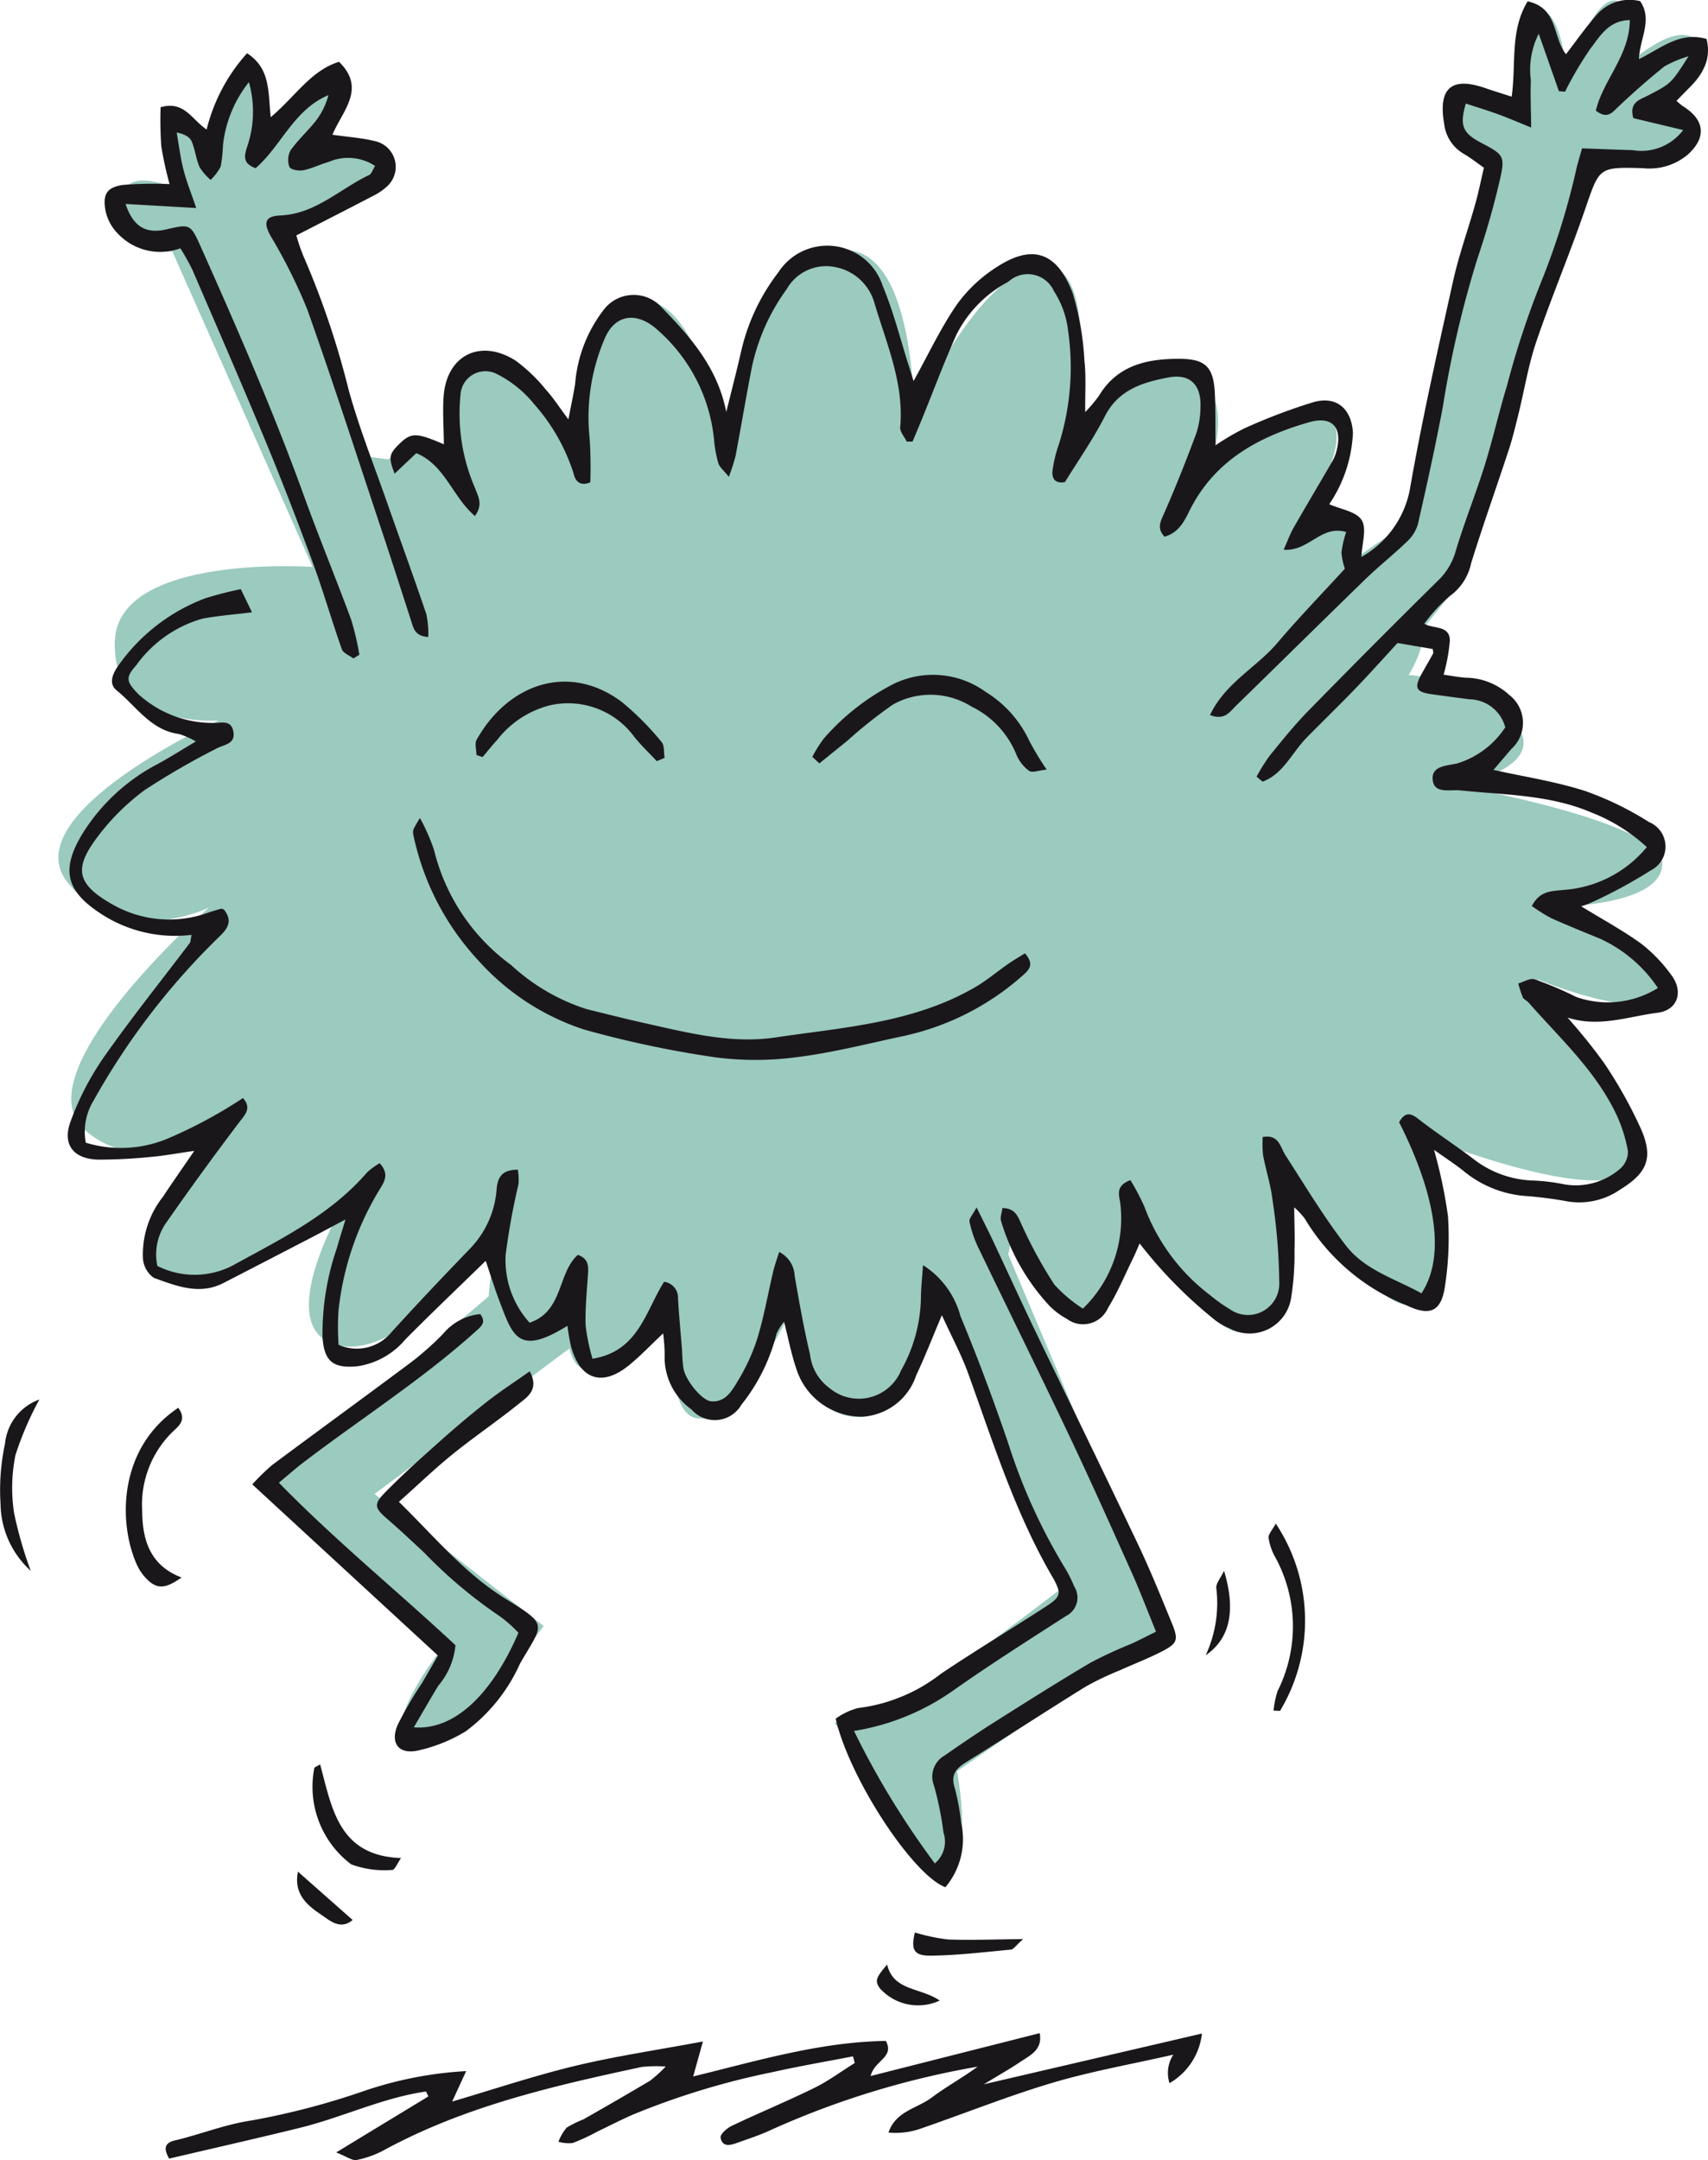 <svg xmlns="http://www.w3.org/2000/svg" xmlns:xlink="http://www.w3.org/1999/xlink" width="91" height="115.029" viewBox="0 0 91 115.029"><defs><style>.cls-1{fill:none;}.cls-2{clip-path:url(#clip-path);}.cls-3{fill:#9bcabf;}.cls-4{fill:#1a171b;}</style><clipPath id="clip-path"><rect class="cls-1" width="91" height="115.029"/></clipPath></defs><g id="Kretslopp"><g class="cls-2"><g class="cls-2"><path class="cls-3" d="M16.651,30.188s-10.375-.717-10.535,3.96,5.528,4.218,5.528,4.218S.713,43.346,3.593,46.98c2.88,3.631,7.534,1.353,7.534,1.353S1.044,57.168,4.528,60.185,12.246,59.3,12.246,59.3s-6.844,7.382-3.58,8.572,9.522-3.544,9.522-3.544-3.802,6.541-.135,7.321,8.685-6.18,8.685-6.18-1.977,6.117.666,6.093c2.642-.026,3.019-3.281,3.019-3.281s-.969,5.091,1.263,4.664,4.237-3.495,4.237-3.495-.755,6.309,1.479,6.085,4.824-5.941,4.824-5.941.057,6.099,3.714,5.862S49.93,67.287,49.93,67.287s.428,2.435,2.253,1.809,1.788-4.49,1.788-4.49,1.067,5.48,3.304,5.459,2.993-6.127,2.993-6.127,4.143,8.297,6.57,6.851,1.747-8.961,1.747-8.961,4.963,9.103,6.981,7.458.325-8.745.325-8.745,10.407,4.173,11.194,1.32S81.91,52.149,81.91,52.149s5.715,2.386,6.716.752c1.001-1.636-5.532-4.625-5.532-4.625s5.489-.051,5.468-2.287-11.017-4.167-11.017-4.167,5.074-.861,3.222-3.283-5.716-2.59-5.716-2.59,2.605-4.09-1.859-3.235c0,0-.668-6.296-3.706-5.048,0,0,6.209-10.019-4.909-3.207,0,0,1.583-4.69-2.279-4.654S57.05,23.918,57.05,23.918s1.94-9.98-1.513-9.744-6.838,7.992-6.838,7.992.109-10.166-4.553-8.7-5.6,10.014-5.6,10.014-1.504-8.727-4.947-7.273-3.177,8.162-3.177,8.162-2.5-6.483-4.926-5.037-.96,6.108-.96,6.108-2.054-2.218-3.872-.981l-1.425-.19"/><path class="cls-3" d="M16.651,30.188,9.177,13.383a2.635,2.635,0,0,1-2.665-2.415c-.226-2.438,3.042-.841,3.042-.841S8.104,7.294,8.91,6.474s2.047,1.607,2.047,1.607,1.18-4.281,2.197-4.29.845,3.448.845,3.448,3.014-3.89,4.246-2.479-2.409,3.275-2.409,3.275,4.263-.649,4.681.567-5.66,3.509-5.66,3.509L19.24,24.268l5.989,10.11-5.087-.563Z"/><path class="cls-3" d="M28.579,66.874,14.056,79.207l9.432,8.654s-3.416,4.301-1.579,5.098S28.965,86.59,28.965,86.59l-9.01-7.032L34.29,68.855Z"/><path class="cls-3" d="M47.65,62.631,56.393,84.71s-6.459,4.94-7.068,5.148-4.862,1.875-4.862,1.875l5.157,8.085s2.449.993,1.373-5.502L62.104,86.69,51.087,60.567Z"/><path class="cls-3" d="M69.32,31.733l6.262-4.327L79.07,8.873S76.616,7.27,77.005,5.436s3.663.372,3.663.372-.25-5.08,1.171-5.296,1.66,3.644,1.66,3.644,1.577-5.3,3.014-3.89-.575,3.869-.575,3.869,3.625-3.693,4.661-1.67-2.208,3.07-2.208,3.07,2.445.588,1.848,2.016-5.687.662-5.687.662L78.253,30.43l-7.034,8.807Z"/><path class="cls-4" d="M81.391.07C83.033.44,82.703,1.949,83.432,2.888,83.971,2.19,84.465,1.48,85.031.833A2.317,2.317,0,0,1,87.386.062c.682.998-.028,1.998-.066,3.089,1.179-.581,2.188-1.492,3.605-1.075.372,1.562-.725,2.361-1.601,3.293a3.214,3.214,0,0,0,.333.281c1.181.735,1.277,1.667.26,2.589a3.187,3.187,0,0,1-2.387.717c-2.364-.07-2.311-.04-3.073,2.176-.815,2.369-1.794,4.683-2.602,7.054-.425,1.246-.633,2.565-.95,3.849-.159.64-.311,1.284-.517,1.91-.665,2.025-1.382,4.032-2.015,6.067a2.838,2.838,0,0,1-1.109,1.712,8.789,8.789,0,0,0-1.38,1.489c.445.284,1.34.064,1.363.877a9.392,9.392,0,0,1-.334,1.838c.395.056.783.134,1.176.16a3.487,3.487,0,0,1,2.323.919,1.877,1.877,0,0,1,.12,2.87c-.335.384-.662.774-.96,1.123,1.58.35,3.255.605,4.85,1.111a16.706,16.706,0,0,1,3.436,1.666,1.411,1.411,0,0,1,.12,2.557,26.751,26.751,0,0,1-3.224,1.743,4.235,4.235,0,0,1-.511.185c1.116.685,2.214,1.279,3.216,2.004a8.103,8.103,0,0,1,1.572,1.637c.687.889.364,1.894-.724,2.03-1.558.194-3.119.801-4.799.252a28.596,28.596,0,0,1,1.941,2.403,23.75,23.75,0,0,1,2.002,3.58c.655,1.536.269,2.319-1.14,3.185a3.816,3.816,0,0,1-2.838.616,21.412,21.412,0,0,0-2.261-.285,5.878,5.878,0,0,1-3.241-1.331c-.437-.349-.909-.654-1.568-1.123a26.156,26.156,0,0,1,.742,3.522,17.042,17.042,0,0,1-.169,3.806c-.207,1.316-.829,1.534-2.043.952a11.114,11.114,0,0,1-5.419-4.62,4.313,4.313,0,0,0-.56-.599c.009.919.039,1.6.015,2.279a14.789,14.789,0,0,1-.179,2.543,2.238,2.238,0,0,1-3.287,1.623,3.333,3.333,0,0,1-.743-.42,24.157,24.157,0,0,1-4.041-4.099c-.113.253-.222.526-.352.79-.437.89-.819,1.814-1.339,2.653a1.447,1.447,0,0,1-2.194.568,3.978,3.978,0,0,1-.903-.672,11.419,11.419,0,0,1-2.592-4.525c-.071-.19.039-.445.068-.698.731.004.841.502,1.07.981A23.707,23.707,0,0,0,56.171,68.4a7.469,7.469,0,0,0,1.523,1.287,6.675,6.675,0,0,0,1.997-5.572c-.044-.444-.311-.952.536-1.271a12.723,12.723,0,0,1,.74,1.401,10.471,10.471,0,0,0,3.511,4.729,8.08,8.08,0,0,0,1.042.741,1.67,1.67,0,0,0,2.637-1.449,31.405,31.405,0,0,0-.361-4.384c-.096-.797-.353-1.573-.501-2.363a5.754,5.754,0,0,1-.018-.972c.869-.151.922.525,1.212.976,1.052,1.626,2.051,3.3,3.236,4.825,1.008,1.298,2.631,1.756,4.009,2.524,1.497-2.277.408-5.96-1.191-9.111.259-.456.521-.57,1.004-.191.969.76,2.011,1.426,2.99,2.174a5.44,5.44,0,0,0,3.161,1.122,10.668,10.668,0,0,1,1.685.209,3.604,3.604,0,0,0,2.921-.826,1.192,1.192,0,0,0,.428-.95,7.676,7.676,0,0,0-.641-2.005c-1.109-2.307-2.994-4.018-4.648-5.904-.093-.106-.257-.167-.312-.285a5.795,5.795,0,0,1-.239-.734c.291-.082.627-.301.864-.222a18.78,18.78,0,0,1,2.221.94,5.049,5.049,0,0,0,4.354-.476,7.432,7.432,0,0,0-3.067-2.619c-.877-.362-1.758-.712-2.622-1.103a8.839,8.839,0,0,1-1.028-.644c.437-.841,1.093-.787,1.682-.856A6.307,6.307,0,0,0,87.739,45.11a9.33,9.33,0,0,0-2.955-1.845c-2.228-.95-4.624-.932-6.975-1.174-.537-.056-1.354.187-1.467-.497-.14-.844.783-.806,1.321-.947a4.716,4.716,0,0,0,2.535-1.915,2.003,2.003,0,0,0-1.904-1.492c-.657-.084-1.312-.174-1.967-.264-.919-.124-1.014-.337-.53-1.187.186-.33.376-.658.558-.99.019-.034-.005-.092-.016-.236-.511-.088-1.052-.18-1.879-.322-.642.696-1.426,1.573-2.241,2.421-.856.891-1.746,1.747-2.611,2.629-.772.787-1.234,1.925-2.338,2.333-.107-.088-.214-.177-.322-.266a10.366,10.366,0,0,1,.696-1.112c.659-.81,1.315-1.628,2.044-2.373q3.437-3.513,6.937-6.965a3.454,3.454,0,0,0,.928-1.546c.462-1.541,1.067-3.039,1.548-4.575.438-1.398.757-2.833,1.184-4.236a46.741,46.741,0,0,1,1.822-5.529,38.495,38.495,0,0,0,1.895-6.097c.082-.313.174-.625.286-1.024.929.033,1.815.068,2.701.095a2.792,2.792,0,0,0,2.689-1.071L87.021,6.291c-.236-.857.35-.98.804-1.216,1.216-.631,1.215-.633,2.14-2.079a6.015,6.015,0,0,0-1.291.543c-.849.682-1.668,1.404-2.459,2.151-.326.308-.567.672-1.189.205.368-1.611,1.793-2.924,1.809-4.826-1.153.023-1.603.885-2.115,1.543a19.448,19.448,0,0,0-1.338,2.271c-.11-.009-.218-.018-.327-.027-.331-.944-.662-1.888-1.073-3.058a4.219,4.219,0,0,0-.42,2.469c-.031.753.006,1.51.016,2.525-.683-.277-1.206-.505-1.743-.701-.572-.208-1.156-.386-1.737-.577-.344,1.172-.174,1.57.819,2.092,1.22.64,1.294.7.968,2.086-.326,1.383-.72,2.756-1.178,4.101a56.492,56.492,0,0,0-1.833,7.86c-.393,2.095-.855,4.178-1.328,6.256a2.021,2.021,0,0,1-.575.923c-.715.692-1.502,1.311-2.217,2.004C70.439,33.081,68.15,35.348,65.84,37.595c-.316.307-.586.783-1.372.483.806-1.709,2.482-2.537,3.597-3.852,1.134-1.336,2.358-2.597,3.588-3.942a3.364,3.364,0,0,1-.18-.868,5.306,5.306,0,0,1,.251-1.083c-1.347-.399-1.976,1.04-3.333.941.214-.478.343-.843.532-1.173.682-1.192,1.387-2.37,2.075-3.558a2.198,2.198,0,0,0,.208-.529c.333-1.259-.226-1.888-1.483-1.523-2.564.744-4.833,1.929-6.195,4.412-.342.623-.584,1.421-1.482,1.677-.433-.458-.209-.822-.009-1.276.61-1.387,1.168-2.798,1.697-4.218a4.635,4.635,0,0,0,.225-1.387c.052-1.206-.553-1.817-1.708-1.598-1.362.257-2.657.644-3.384,2.065-.621,1.216-1.414,2.344-2.127,3.505-.551.102-.719-.214-.659-.65a7.271,7.271,0,0,1,.34-1.377,13.623,13.623,0,0,0,.484-6.047,4.894,4.894,0,0,0-.755-2.097,1.527,1.527,0,0,0-2.43-.494,6.485,6.485,0,0,0-2.758,2.808c-.658,1.467-1.22,2.976-1.827,4.466-.168.413-.343.823-.515,1.234-.103.001-.207.001-.311.002-.122-.257-.37-.524-.347-.767.211-2.357-.742-4.466-1.38-6.637a2.688,2.688,0,0,0-2.12-1.896,2.414,2.414,0,0,0-2.55,1.185,10.863,10.863,0,0,0-1.904,4.41c-.287,1.492-.538,2.991-.821,4.484a10.701,10.701,0,0,1-.355,1.097c-.27-.338-.492-.508-.56-.725a6.537,6.537,0,0,1-.229-1.259,8.921,8.921,0,0,0-2.98-5.812c-1.095-1.014-2.294-.901-2.857.461a10.618,10.618,0,0,0-.791,5.286,23.123,23.123,0,0,1,.035,2.342c-.574.236-.805-.089-.891-.475a10.257,10.257,0,0,0-2.092-3.68,6.063,6.063,0,0,0-1.95-1.59,1.33,1.33,0,0,0-1.981,1.077,9.95,9.95,0,0,0,.784,4.998c.155.434.431.845-.017,1.463-1.192-1.01-1.599-2.727-3.125-3.344-.398.376-.765.722-1.152,1.089-.337-.864-.302-1.045.257-1.59.62-.602.899-.609,2.366.028-.008-.907-.073-1.741-.012-2.566.162-2.177,1.956-3.081,3.83-1.894a8.719,8.719,0,0,1,1.625,1.559c.381.416.687.899,1.191,1.573.147-.763.269-1.321.359-1.884a7.404,7.404,0,0,1,1.506-3.929,2.005,2.005,0,0,1,3.11-.145c1.528,1.565,2.972,3.202,3.437,5.562.255-1.031.522-2.059.762-3.093a10.868,10.868,0,0,1,2.014-4.344,3.106,3.106,0,0,1,5.559.724c.583,1.395.948,2.879,1.411,4.324.083.258.162.518.233.745.771-1.389,1.435-2.812,2.314-4.087a7.72,7.72,0,0,1,2.161-2.012c1.8-1.157,3.139-.841,3.994,1.397a14.994,14.994,0,0,1,.634,3.622c.095.841.032,1.7.041,2.73a7.457,7.457,0,0,0,.735-.871c.988-1.646,2.606-1.972,4.305-1.964,1.424.007,1.812.48,1.871,1.918.035.846.021,1.694.03,2.689a12.972,12.972,0,0,1,1.536-.902,30.504,30.504,0,0,1,3.703-1.403c1.223-.337,2.013.367,2.084,1.638A7.318,7.318,0,0,1,70.82,26.85c.606.271,1.442.387,1.727.846.284.456.015,1.257-.014,1.963a5.257,5.257,0,0,0,2.574-3.55c.649-3.732,1.487-7.432,2.309-11.131.307-1.383.794-2.725,1.178-4.092.179-.635.309-1.284.468-1.954-.385-.267-.712-.531-1.072-.738A2.12,2.12,0,0,1,76.943,6.59c-.328-1.893.386-2.522,2.183-1.901.438.152.883.287,1.412.458C80.791,3.41,80.43,1.654,81.391.07"/><path class="cls-4" d="M10.208,49.782a7.217,7.217,0,0,1-4.95-1.203c-1.785-1.198-1.987-2.339-.854-4.2a10.373,10.373,0,0,1,4.033-3.713c.614-.335,1.206-.712,1.999-1.183a4.261,4.261,0,0,0-.895-.394c-1.511-.201-2.276-1.477-3.325-2.323-.482-.389-.173-.973.152-1.41a9.946,9.946,0,0,1,4.568-3.496A19.386,19.386,0,0,1,12.83,31.373c.212.44.404.838.595,1.233-.966.121-1.813.182-2.643.34a6.542,6.542,0,0,0-3.532,2.492c-.589.659-.513.875.135,1.539a5.872,5.872,0,0,0,3.889,1.521c.42.042,1.044-.239,1.163.476.112.673-.542.678-.919.896a40.119,40.119,0,0,0-3.802,2.197,12.2,12.2,0,0,0-2.672,2.705c-1.06,1.493-.965,2.321.965,3.4a6.087,6.087,0,0,0,5.09.426c.223-.076.449-.143.677-.205.038-.011.088.022.153.042.428.542.291.933-.219,1.418a37.93,37.93,0,0,0-6.726,8.759A3.187,3.187,0,0,0,4.57,60.85a6.432,6.432,0,0,0,4.417-.241,25.019,25.019,0,0,0,3.958-2.136c.478.547.117.875-.214,1.311q-1.973,2.603-3.842,5.28a2.933,2.933,0,0,0-.504,2.35,4.408,4.408,0,0,0,4.22-.138c2.49-1.36,5.053-2.638,6.959-4.85a3.603,3.603,0,0,1,.665-.482c.515.565.272.958-.026,1.434a15.562,15.562,0,0,0-2.169,6.42,13.574,13.574,0,0,0,.005,1.813,2.38,2.38,0,0,0,2.801-.651c1.369-1.506,2.77-2.983,4.183-4.448a5.08,5.08,0,0,0,1.436-3.178c.061-.717.339-1.038,1.131-1.047a3.291,3.291,0,0,1,.037.763,36.374,36.374,0,0,0-.686,3.766,4.968,4.968,0,0,0,1.275,3.621c1.812-.617,1.473-2.632,2.57-3.614.59.207.568.622.539,1.06-.06.898-.149,1.799-.125,2.694a10.585,10.585,0,0,0,.367,1.778c2.452-.393,2.818-2.525,3.813-4.096a.852.852,0,0,1,.744.893c.048.854.132,1.705.199,2.557.03.379.031.762.087,1.137.094.637.983,1.734,1.478,1.777.747.064,1.098-.545,1.4-1.048a10.478,10.478,0,0,0,1.062-2.301c.358-1.175.568-2.397.853-3.596.075-.312.188-.616.31-1.009a1.495,1.495,0,0,1,.825,1.267c.242,1.401.49,2.804.819,4.187a2.57,2.57,0,0,0,1.038,1.794,2.435,2.435,0,0,0,3.815-.944,8.164,8.164,0,0,0,1.057-3.952c.009-.496.065-.99.11-1.648a4.627,4.627,0,0,1,1.997,2.72c.93,2.23,1.771,4.501,2.553,6.789a30.482,30.482,0,0,0,3.067,6.707,7.422,7.422,0,0,1,.439.892,1.098,1.098,0,0,1-.445,1.579c-1.995,1.285-4.002,2.556-5.942,3.921a12.633,12.633,0,0,1-5.346,2.195,44.841,44.841,0,0,0,4.305,7.054,1.508,1.508,0,0,0,.464-1.635,17.558,17.558,0,0,0-.507-2.508,1.292,1.292,0,0,1,.555-1.597c.857-.591,1.716-1.182,2.595-1.739,1.723-1.089,3.446-2.179,5.2-3.217a24.003,24.003,0,0,1,2.189-1.009c.416-.193.822-.404,1.29-.635-.464-1.133-.847-2.148-1.29-3.137-1.086-2.422-2.169-4.846-3.307-7.244-1.607-3.383-3.268-6.739-4.891-10.114a5.947,5.947,0,0,1-.45-1.343c-.033-.158.173-.365.377-.756.358.725.629,1.254.882,1.792.745,1.584,1.472,3.178,2.23,4.757,1.827,3.803,3.684,7.592,5.495,11.404.651,1.368,1.218,2.778,1.795,4.18.36.878.309,1.073-.471,1.484-.752.394-1.552.695-2.327,1.047a15.663,15.663,0,0,0-1.792.856c-2.136,1.325-4.242,2.699-6.374,4.029-.553.344-.829.691-.594,1.389a12.086,12.086,0,0,1,.332,1.818,3.968,3.968,0,0,1-.836,3.445c-1.722-.633-5.11-5.774-5.846-8.973a3.557,3.557,0,0,1,1.189-.567,8.899,8.899,0,0,0,4.412-1.821c1.848-1.24,3.755-2.389,5.623-3.6.766-.497.829-.704.358-1.504-2.008-3.422-3.181-7.186-4.519-10.884-.362-1.002-.875-1.949-1.405-3.111-.518,1.22-.906,2.227-1.367,3.199a3.212,3.212,0,0,1-2.872,2.204,3.647,3.647,0,0,1-3.534-2.607c-.256-.756-.406-1.549-.635-2.449a2.902,2.902,0,0,0-.399.63,9.893,9.893,0,0,1-1.876,3.793,1.637,1.637,0,0,1-2.657.248,3.405,3.405,0,0,1-1.428-2.94,10.329,10.329,0,0,0-.083-1.11c-.69.648-1.225,1.218-1.828,1.705-1.419,1.147-2.582.766-3.074-.984a11.117,11.117,0,0,1-.197-1.125c-2.602,1.617-2.908.563-3.607-1.276-.268-.703-.489-1.422-.747-2.183-1.458,1.421-2.895,2.787-4.29,4.194a4.107,4.107,0,0,1-2.549,1.421c-1.285.121-1.764-.255-1.855-1.529a13.885,13.885,0,0,1,.757-4.742c.11-.396.237-.787.466-1.547-.812.431-1.324.708-1.841.976q-2.325,1.206-4.654,2.405c-1.287.663-2.518.16-3.712-.27A1.382,1.382,0,0,1,7.617,67.04a4.952,4.952,0,0,1,1.07-3.316c.49-.746,1.005-1.476,1.664-2.438-.941.135-1.607.261-2.28.319a27.407,27.407,0,0,1-2.82.147c-1.321-.023-1.947-.792-1.496-2.017a14.957,14.957,0,0,1,1.743-3.388c1.466-2.094,3.07-4.09,4.612-6.13.049-.065.041-.173.097-.435"/><path class="cls-4" d="M19.983,8.835a2.617,2.617,0,0,0-2.482-.208c-.456.128-.889.351-1.35.442-.235.046-.672-.037-.729-.179a1.067,1.067,0,0,1,.058-.884c.41-.574.949-1.056,1.382-1.615a3.925,3.925,0,0,0,.639-1.326c-1.851.773-2.516,2.712-3.883,3.891-.742-.263-.587-.715-.434-1.192A5.74,5.74,0,0,0,13.26,4.375a6.534,6.534,0,0,0-1.382,3.37,7.106,7.106,0,0,1-.121,1.127,2.653,2.653,0,0,1-.537.707,2.972,2.972,0,0,1-.586-.679c-.188-.431-.237-.922-.417-1.358-.095-.228-.344-.393-.804-.486.117.66.197,1.328.361,1.976.16.629.407,1.235.681,2.046-1.342-.077-2.518-.145-3.764-.217.405,1.22,1.091,1.603,2.168,1.355,1.262-.291,1.289-.303,1.84.93,1.95,4.363,3.859,8.742,5.488,13.239.804,2.221,1.708,4.407,2.526,6.623a14.618,14.618,0,0,1,.434,1.859c-.105.065-.211.131-.316.196-.212-.16-.543-.279-.618-.489-.537-1.515-.98-3.065-1.534-4.573-.801-2.174-1.633-4.338-2.519-6.478-1.269-3.064-2.595-6.106-3.908-9.151a12.75,12.75,0,0,0-.642-1.15A3.102,3.102,0,0,1,6.2,12.354a2.404,2.404,0,0,1-.595-1.226c-.127-.81.12-1.163.951-1.28a19.705,19.705,0,0,1,2.477-.044,19.143,19.143,0,0,1-.44-2.015,19.907,19.907,0,0,1-.036-2.078c1.262-.368,1.67.672,2.452,1.185a9.425,9.425,0,0,1,2.154-4.06c1.257.81,1.117,2.064,1.26,3.403,1.297-1.08,2.127-2.479,3.639-2.948,1.47,1.432.173,2.614-.35,3.884.815.118,1.559.166,2.272.342a1.402,1.402,0,0,1,.626,2.419,3.098,3.098,0,0,1-.701.48c-1.336.697-2.679,1.38-4.12,2.12a9.768,9.768,0,0,0,.372,1.09,45.188,45.188,0,0,1,2.414,7.131c.553,2.008,1.328,3.954,2.019,5.923.704,2.009,1.437,4.008,2.121,6.025a5.064,5.064,0,0,1,.103,1.212c-.731-.031-.793-.491-.923-.888-.469-1.44-.926-2.882-1.405-4.319-1.362-4.086-2.682-8.188-4.124-12.246a28.561,28.561,0,0,0-1.963-3.923c-.371-.685-.284-1.033.53-1.067,1.883-.081,3.167-1.412,4.731-2.153.138-.066.199-.295.32-.485"/><path class="cls-4" d="M45.445,109.505c-1.424.276-2.856.519-4.271.837a40.804,40.804,0,0,0-7.46,2.268c-.648.283-1.277.609-1.915.915a10.713,10.713,0,0,1-1.288.595,2.005,2.005,0,0,1-.758-.067,2.591,2.591,0,0,1,.436-.751,5.382,5.382,0,0,1,.885-.436c1.192-.678,2.38-1.362,3.558-2.063a7.09,7.09,0,0,0,.837-.757,7.589,7.589,0,0,0-1.266.021c-4.728,1.013-9.435,2.091-13.738,4.429a5.184,5.184,0,0,1-1.463.527c-.235.046-.523-.18-1.091-.401,1.827-1.111,3.37-2.048,4.913-2.985-.042-.087-.084-.173-.126-.261-2.322.335-4.455,1.378-6.718,1.934-2.3.566-4.611,1.087-6.967,1.64-.258-.451-.318-.822.302-.967,1.373-.323,2.669-.858,4.1-1.067a39.992,39.992,0,0,0,5.887-1.535,20.322,20.322,0,0,1,5.535-1.091c-.298.647-.496,1.077-.746,1.622,2.219-.653,4.359-1.373,6.546-1.899,2.149-.517,4.346-.838,6.814-1.3-.207.746-.338,1.212-.519,1.862,3.403-.829,6.753-1.84,10.266-1.891.474.88-.62,1.034-.81,1.868,3.048-.773,5.979-1.516,9.007-2.283.16.893-.504,1.173-1.016,1.519-.543.368-1.117.69-1.964,1.205,4.041-.94,7.743-1.8,11.623-2.703a3.496,3.496,0,0,1-1.728,2.642,1.772,1.772,0,0,1,.204-1.517c-2.237.511-4.382.885-6.455,1.502-2.397.714-4.726,1.653-7.094,2.466a4.08,4.08,0,0,1-1.628.181c.39-1.152,1.534-1.285,2.308-1.868.778-.586,1.645-1.054,2.44-1.642A45.636,45.636,0,0,0,41.017,113.45c-.556.26-1.146.447-1.725.655-.371.134-.815.257-.899-.278-.027-.178.344-.504.598-.624,1.452-.69,2.941-1.304,4.384-2.013.758-.372,1.446-.884,2.166-1.332l-.096-.352"/><path class="cls-4" d="M14.859,78.956c3.025,3.099,6.256,5.717,9.407,8.655a3.876,3.876,0,0,1-.918,2.161c-.431.713-.846,1.437-1.299,2.21,2.106.175,4.13-1.68,5.572-5.035a7.018,7.018,0,0,0-.986-.873,25.172,25.172,0,0,1-4.015-3.372c-.653-.614-1.308-1.227-1.986-1.813-.65-.562-.745-.766-.161-1.367.956-.984,1.986-1.897,3.011-2.812.811-.722,1.642-1.425,2.498-2.094.696-.544,1.441-1.026,2.241-1.59.525.979-.135,1.37-.594,1.74-1.143.919-2.363,1.745-3.504,2.666-.951.768-1.834,1.62-2.871,2.543,1.911,1.872,3.493,3.804,5.655,5.145,2.342,1.45,2.047,1.312.801,3.461a9.165,9.165,0,0,1-2.89,3.611,8.323,8.323,0,0,1-2.593,1.036c-1,.2-1.449-.423-1.04-1.376a20.286,20.286,0,0,1,1.287-2.209c.285-.483.562-.97.859-1.484-3.304-3.044-6.532-6.018-9.891-9.112A11.646,11.646,0,0,1,14.506,78.01c2.548-1.896,5.117-3.763,7.661-5.663a15.175,15.175,0,0,0,1.461-1.342,2.932,2.932,0,0,1,1.958-1.027c.323.435.089.622-.235.914-2.896,2.608-6.19,4.691-9.272,7.053-.337.259-.654.542-1.22,1.012"/><path class="cls-4" d="M22.376,43.564a10.353,10.353,0,0,1,.751,1.708,10.718,10.718,0,0,0,4.106,6.119,10.727,10.727,0,0,0,4.023,2.347c1.01.248,2.018.506,3.032.732,2.312.514,4.641,1.13,7.018.777,3.633-.539,7.366-.767,10.655-2.681.611-.356,1.158-.822,1.742-1.227.294-.204.603-.383.904-.572.545.618.199.902-.185,1.238a13.995,13.995,0,0,1-6.41,3.192c-1.851.398-3.695.868-5.569,1.1a16.538,16.538,0,0,1-4.39-.001A55.226,55.226,0,0,1,31.11,54.822a12.981,12.981,0,0,1-5.618-3.668A14.035,14.035,0,0,1,22.02,44.446a.576.576,0,0,1,.009-.279,5.031,5.031,0,0,1,.347-.603"/><path class="cls-4" d="M43.279,40.307a6.769,6.769,0,0,1,.619-.986,12.387,12.387,0,0,1,3.66-2.874,4.78,4.78,0,0,1,4.955.397,6.081,6.081,0,0,1,2.333,2.618,15.526,15.526,0,0,0,.92,1.52c-.425.042-.773.183-.936.068a2.042,2.042,0,0,1-.682-.876,4.866,4.866,0,0,0-2.379-2.543,4.108,4.108,0,0,0-4.19-.115,24.602,24.602,0,0,0-2.432,1.93q-.747.603-1.493,1.206-.187-.173-.371-.345"/><path class="cls-4" d="M34.992,40.532c-.401-.43-.833-.836-1.199-1.295a4.372,4.372,0,0,0-4.523-1.67,5.153,5.153,0,0,0-2.78,1.835c-.272.292-.519.607-.777.911-.109-.035-.218-.069-.326-.104-.002-.275-.109-.609.008-.816,1.677-2.99,4.935-4.131,7.756-1.994a15.307,15.307,0,0,1,2.092,2.106c.166.186.117.563.167.852q-.209.089-.417.176"/><path class="cls-4" d="M9.499,74.967c.461.641.042.955-.296,1.273a5.43,5.43,0,0,0-1.628,4.221c.012,1.544.414,2.902,2.096,3.543-.847.603-1.284.626-1.808.125A2.614,2.614,0,0,1,7.295,83.33c-.993-2.198-1.028-6.204,2.204-8.363"/><path class="cls-4" d="M17.055,93.958c.63,2.299.966,4.873,4.313,4.986-.196.277-.341.639-.466.633a5.145,5.145,0,0,1-2.187-.295,5.167,5.167,0,0,1-1.97-5.122c.014-.061.141-.096.309-.202"/><path class="cls-4" d="M67.852,91.093a5.272,5.272,0,0,1,.217-1.044,7.67,7.67,0,0,0-.105-7.088,3.025,3.025,0,0,1-.376-1.061c-.024-.198.203-.427.383-.767a9.332,9.332,0,0,1,.228,9.974l-.347-.014"/><path class="cls-4" d="M1.637,83.647A4.887,4.887,0,0,1,.029,80.094a11.857,11.857,0,0,1,.24-3.23,2.78,2.78,0,0,1,1.828-2.337A17.055,17.055,0,0,0,.822,77.49a8.81,8.81,0,0,0-.07,3.09,21.312,21.312,0,0,0,.885,3.067"/><path class="cls-4" d="M54.514,103.26c-.386.34-.511.546-.654.56-1.412.134-2.826.302-4.241.323-.947.014-1.091-.318-.876-1.235a10.171,10.171,0,0,0,1.748.371c1.217.049,2.439-.004,4.023-.019"/><path class="cls-4" d="M50.067,106.533a2.73,2.73,0,0,1-3.198-.663c-.258-.386-.218-.543.397-1.252.339,1.412,1.747,1.2,2.801,1.915"/><path class="cls-4" d="M15.874,99.669c1.038.917,1.945,1.719,2.915,2.575-.653.555-1.218.026-1.674-.28-.751-.503-1.485-1.111-1.241-2.295"/><path class="cls-4" d="M64.237,88.146a6.575,6.575,0,0,0,.567-3.572c-.033-.242.224-.525.411-.927.64,2.123.318,3.614-.979,4.5"/></g></g></g></svg>